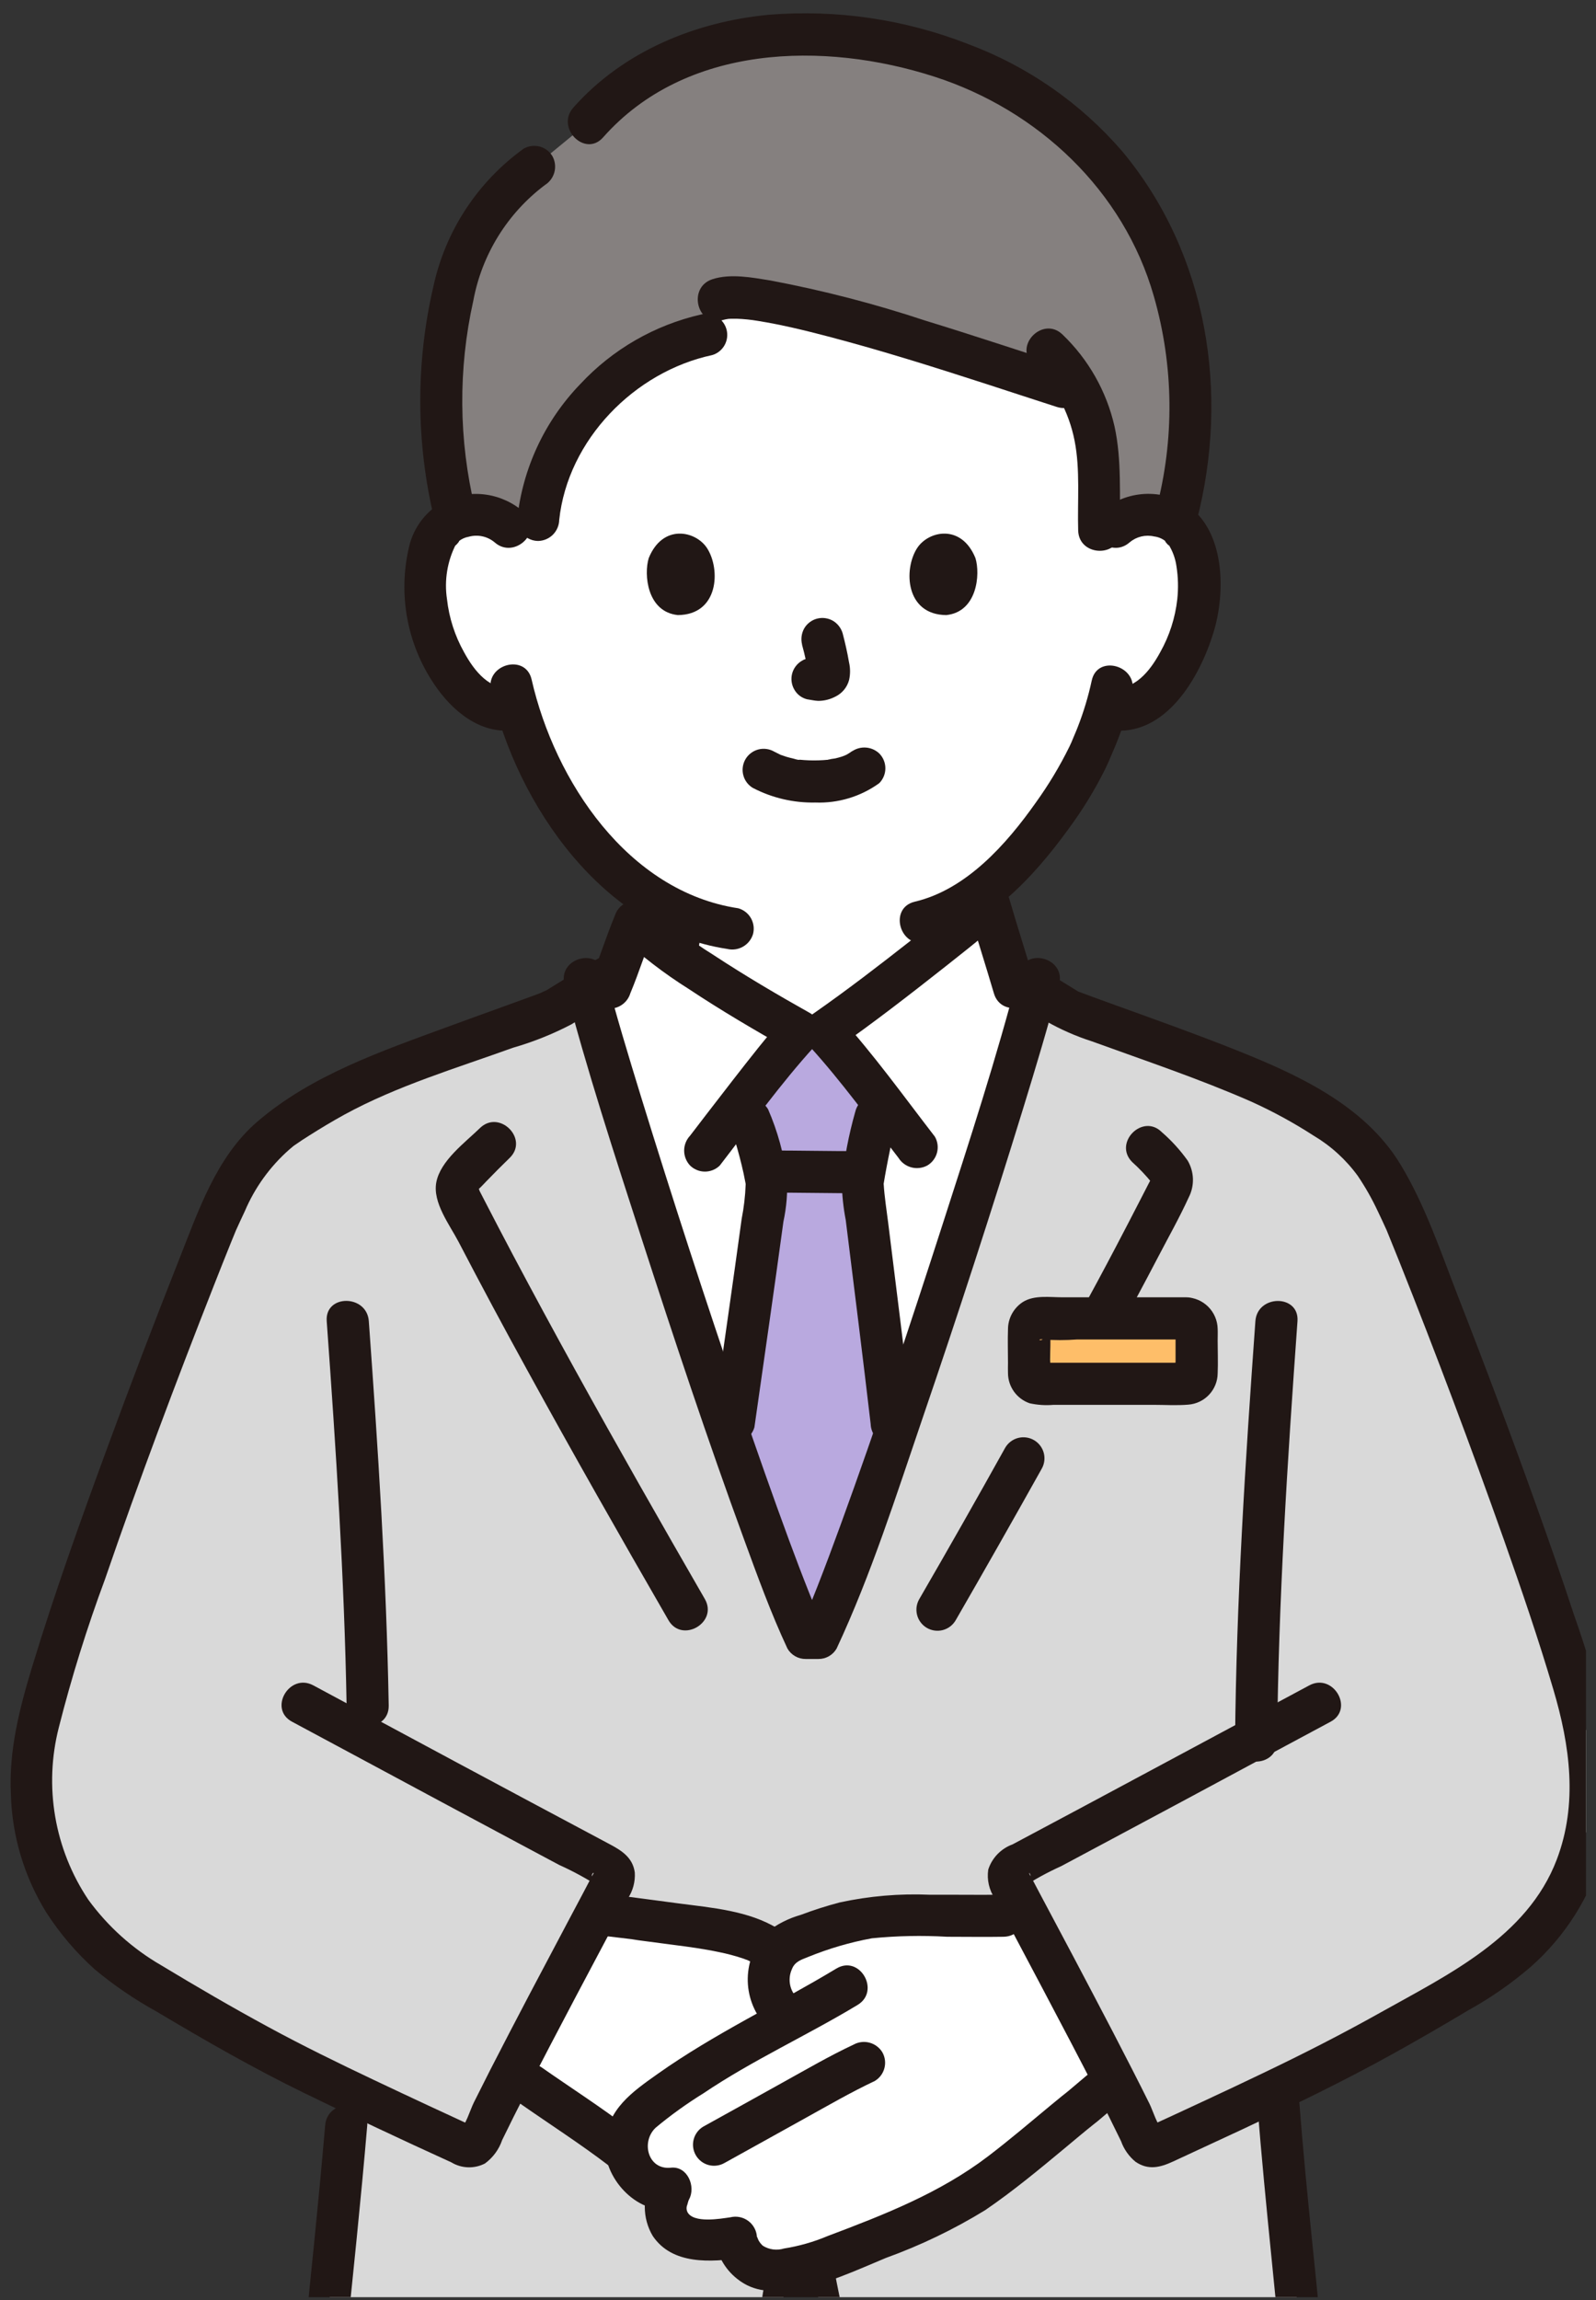 <svg width="93" height="134" viewBox="0 0 93 134" fill="none" xmlns="http://www.w3.org/2000/svg">
<rect x="0" y="0" width="93" height="134" fill="#333333" stroke="none"/>
<g clip-path="url(#clip0_516_536)">
<path d="M62.999 60.792C62.822 60.721 57.904 58.38 57.792 58.339C56.056 57.711 56.124 56.599 55.906 55.352C55.766 54.554 55.661 53.764 55.6 52.965C59.767 50.752 63.06 45.08 63.656 43.462C63.973 42.751 64.243 42.02 64.465 41.273L64.69 41.311C65.106 41.367 65.529 41.335 65.933 41.219C66.336 41.103 66.711 40.905 67.034 40.637C68.21 39.574 69.059 38.197 69.48 36.669C70.004 35.125 70.037 32.628 69.256 31.272C69.025 30.87 68.688 30.54 68.283 30.315C67.879 30.09 67.42 29.979 66.957 29.994C66.593 29.978 66.229 30.034 65.887 30.159C65.545 30.285 65.231 30.477 64.963 30.724C64.963 30.724 69.143 13.586 47.32 13.586C25.498 13.586 29.678 30.724 29.678 30.724C29.41 30.477 29.096 30.285 28.754 30.159C28.412 30.034 28.048 29.978 27.684 29.994C27.221 29.979 26.762 30.09 26.357 30.315C25.952 30.54 25.616 30.87 25.384 31.272C24.604 32.626 24.636 35.123 25.16 36.669C25.582 38.197 26.431 39.574 27.607 40.637C27.954 40.928 28.362 41.137 28.802 41.247C29.241 41.357 29.7 41.366 30.143 41.272C30.944 44.02 32.298 46.574 34.123 48.779C35.62 50.693 37.545 52.229 39.743 53.264C39.682 53.963 39.585 54.629 39.462 55.349C39.236 56.597 39.311 57.709 37.575 58.336C37.463 58.377 31.978 60.944 31.64 61.056C31.64 61.056 32.605 67.035 47.432 67.035C62.259 67.035 62.999 60.792 62.999 60.792Z" fill="white"/>
<path d="M31.966 62.242C32.518 62.049 33.049 61.773 33.578 61.531C34.396 61.157 35.211 60.781 36.023 60.402C36.662 60.106 37.301 59.808 37.942 59.513C38.008 59.483 38.076 59.452 38.141 59.422C38.196 59.395 38.308 59.349 38.043 59.462C37.726 59.598 38.007 59.482 38.088 59.45C38.245 59.388 38.403 59.322 38.556 59.249C39.193 58.95 39.722 58.461 40.07 57.849C40.345 57.283 40.519 56.674 40.584 56.048C40.727 55.122 40.886 54.202 40.97 53.268C40.969 52.943 40.839 52.632 40.609 52.402C40.379 52.172 40.068 52.042 39.743 52.041C39.42 52.049 39.113 52.181 38.885 52.409C38.657 52.638 38.525 52.945 38.517 53.268C38.409 54.403 38.22 55.528 37.95 56.636C37.913 56.788 38.069 56.452 37.971 56.574C37.94 56.621 37.912 56.671 37.888 56.722C37.752 56.961 37.99 56.656 37.838 56.787C37.791 56.828 37.746 56.871 37.703 56.917C37.836 56.766 37.787 56.864 37.712 56.909C37.651 56.947 37.59 56.987 37.529 57.024C37.505 57.037 37.251 57.165 37.349 57.121C37.26 57.16 36.919 57.297 36.722 57.388C35.36 58.014 34.003 58.65 32.641 59.276C32.288 59.439 31.934 59.601 31.58 59.76L31.242 59.91C30.964 60.033 31.545 59.797 31.316 59.878C31.006 59.971 30.744 60.179 30.584 60.46C30.425 60.741 30.379 61.073 30.457 61.386C30.546 61.699 30.754 61.964 31.036 62.125C31.318 62.285 31.652 62.328 31.966 62.245V62.242Z" fill="#211715"/>
<path d="M54.39 53.166C54.469 54.038 54.596 54.902 54.738 55.766C54.791 56.219 54.875 56.668 54.989 57.111C55.154 57.692 55.471 58.218 55.909 58.635C56.156 58.862 56.433 59.056 56.731 59.211C56.931 59.31 57.135 59.399 57.344 59.477C57.747 59.631 57.062 59.339 57.215 59.416C58.424 60.036 59.681 60.581 60.91 61.16C61.493 61.436 62.075 61.723 62.669 61.972C62.825 62.015 62.987 62.027 63.147 62.007C63.307 61.987 63.462 61.936 63.602 61.856C63.742 61.776 63.865 61.67 63.964 61.542C64.063 61.415 64.135 61.269 64.178 61.114C64.254 60.8 64.208 60.469 64.048 60.189C63.889 59.908 63.628 59.7 63.319 59.605C63.933 59.861 63.357 59.611 63.214 59.544L62.425 59.171L60.294 58.166C59.742 57.905 59.194 57.644 58.643 57.387C58.581 57.359 58.524 57.33 58.464 57.304L58.417 57.283C58.329 57.244 58.211 57.195 58.121 57.16C58.091 57.148 57.894 57.06 58.072 57.144C57.958 57.09 57.848 57.03 57.74 56.966C57.706 56.946 57.527 56.826 57.664 56.923C57.786 57.009 57.664 56.923 57.645 56.903C57.556 56.815 57.405 56.614 57.554 56.839C57.488 56.739 57.436 56.63 57.37 56.532C57.298 56.424 57.431 56.635 57.415 56.646C57.415 56.646 57.343 56.433 57.34 56.423C57.31 56.321 57.285 56.218 57.263 56.116C57.212 55.871 57.179 55.626 57.141 55.376C57.018 54.569 56.912 53.965 56.84 53.172C56.84 52.846 56.711 52.534 56.481 52.304C56.251 52.074 55.939 51.945 55.613 51.945C55.288 51.945 54.976 52.074 54.746 52.304C54.516 52.534 54.387 52.846 54.387 53.172L54.39 53.166Z" fill="#211715"/>
<path d="M55.017 75.016C56.887 69.312 58.652 63.675 59.768 59.799C59.382 58.504 59.096 57.544 59.096 57.544C58.415 55.213 58.039 54.116 57.605 52.611C57.709 52.744 51.242 57.864 48.044 60.093H46.599C42.341 57.707 38.668 55.339 37.007 53.688C36.402 55.112 35.947 56.346 35.546 57.547C35.508 57.66 35.197 58.44 34.769 59.509C37.514 69.09 44.512 90.25 46.948 95.426H47.694C49.141 92.344 52.199 83.607 55.017 75.016Z" fill="white"/>
<path d="M33.679 7.628L31.134 9.72C27.297 12.51 26.022 16.06 25.72 23.217C25.635 25.582 25.921 27.945 26.567 30.222C26.922 30.079 27.301 30.002 27.684 29.994C28.048 29.978 28.411 30.034 28.754 30.159C29.096 30.284 29.41 30.476 29.677 30.724L31.358 30.291C31.522 28.469 32.133 26.715 33.137 25.185C34.972 22.314 37.857 20.276 41.176 19.505L41.833 17.452C44.286 16.585 57.148 21.001 61.906 22.527L62.899 22.783C63.154 23.258 63.363 23.757 63.523 24.272C63.729 24.916 63.865 25.581 63.928 26.254C64.057 27.822 63.993 29.017 64.051 30.905L64.961 30.721C65.229 30.473 65.543 30.281 65.885 30.156C66.228 30.031 66.591 29.975 66.955 29.991C67.478 29.995 67.991 30.139 68.439 30.409C69.708 26.128 69.733 21.575 68.511 17.28C67.397 13.265 65.069 9.693 61.846 7.053C58.065 4.054 53.367 2.285 47.428 2.024C42.534 1.806 37.443 3.491 34.275 7.14L33.679 7.628Z" fill="#85807F"/>
<path d="M35.142 8.005C39.944 2.576 47.997 2.383 54.462 4.471C60.482 6.416 65.475 11.095 67.233 17.252C68.401 21.31 68.448 25.609 67.366 29.691C66.969 31.22 69.335 31.873 69.733 30.343C71.661 22.91 70.372 14.789 65.393 8.815C62.974 6.011 59.887 3.863 56.418 2.569C52.73 1.126 48.763 0.541 44.816 0.859C40.523 1.262 36.306 2.994 33.408 6.27C32.366 7.449 34.094 9.19 35.142 8.005Z" fill="#211715"/>
<path d="M27.677 29.605C26.723 25.635 26.691 21.5 27.581 17.515C28.08 14.827 29.568 12.424 31.752 10.78C32.026 10.609 32.224 10.34 32.306 10.028C32.387 9.716 32.347 9.384 32.192 9.101C32.026 8.822 31.757 8.62 31.443 8.537C31.129 8.455 30.795 8.5 30.514 8.662C27.833 10.592 25.96 13.446 25.257 16.674C24.216 21.143 24.234 25.795 25.31 30.256C25.683 31.79 28.049 31.141 27.675 29.605H27.677Z" fill="#211715"/>
<path d="M43.761 87.194C43.393 86.159 43.01 85.068 42.618 83.94C43.589 77.089 44.686 69.479 44.68 69.097C44.498 67.78 44.169 66.487 43.699 65.244L43.196 64.196C44.484 62.491 45.856 60.709 46.599 59.873H48.044C48.756 60.675 50.05 62.348 51.289 63.988L51.017 65.107C50.793 66.027 50.266 68.637 50.266 69.033C50.266 69.262 51.323 77.401 52.06 83.811C50.263 89.013 48.637 93.419 47.694 95.425H46.947C46.217 93.871 45.075 90.879 43.761 87.194Z" fill="#B9A9DF"/>
<path d="M41.939 67.906C43.745 65.569 45.476 63.144 47.466 60.958C47.596 60.824 47.694 60.662 47.753 60.485C47.812 60.307 47.83 60.119 47.806 59.934C47.783 59.748 47.717 59.571 47.615 59.414C47.513 59.258 47.377 59.126 47.217 59.029C45.291 57.947 43.384 56.827 41.538 55.611C40.23 54.799 39.003 53.863 37.874 52.816C37.72 52.67 37.531 52.565 37.325 52.512C37.119 52.459 36.903 52.46 36.697 52.514C36.492 52.569 36.303 52.675 36.15 52.822C35.997 52.97 35.885 53.154 35.823 53.358C35.293 54.627 34.894 55.947 34.362 57.216C34.277 57.53 34.32 57.864 34.481 58.147C34.642 58.429 34.907 58.637 35.22 58.724C35.534 58.803 35.866 58.757 36.147 58.597C36.428 58.437 36.637 58.175 36.73 57.866C37.261 56.597 37.66 55.278 38.191 54.008L36.14 54.55C37.368 55.691 38.701 56.715 40.121 57.608C42.022 58.87 43.992 60.028 45.981 61.146L45.735 59.219C44.658 60.403 43.678 61.678 42.694 62.939C42.167 63.617 41.641 64.297 41.118 64.979C40.909 65.252 40.7 65.524 40.492 65.797C40.413 65.9 39.947 66.507 40.209 66.165C39.989 66.4 39.866 66.71 39.866 67.032C39.866 67.355 39.989 67.665 40.209 67.9C40.44 68.128 40.752 68.256 41.077 68.256C41.401 68.256 41.713 68.128 41.944 67.9L41.939 67.906Z" fill="#211715"/>
<path d="M54.475 66.219C52.657 63.866 50.913 61.425 48.91 59.223L48.664 61.15C50.879 59.603 53.019 57.943 55.137 56.271C56.001 55.59 56.864 54.907 57.704 54.197C58.331 53.667 58.93 53.212 58.789 52.285L56.423 52.936C56.902 54.586 57.431 56.221 57.915 57.87C58.359 59.381 60.727 58.738 60.281 57.218C59.797 55.569 59.268 53.934 58.789 52.285C58.702 51.971 58.495 51.704 58.212 51.544C57.929 51.383 57.594 51.341 57.28 51.428C56.966 51.514 56.7 51.722 56.539 52.005C56.378 52.288 56.337 52.623 56.423 52.936V52.943V52.291C56.768 51.414 56.82 51.739 56.607 51.901C56.516 51.969 56.434 52.061 56.348 52.137C56.08 52.373 55.805 52.6 55.53 52.827C54.715 53.501 53.887 54.156 53.056 54.808C51.211 56.255 49.348 57.69 47.425 59.031C47.266 59.129 47.131 59.26 47.03 59.417C46.929 59.573 46.864 59.75 46.84 59.935C46.816 60.12 46.834 60.307 46.892 60.484C46.951 60.661 47.048 60.823 47.176 60.958C49.039 63.005 50.667 65.269 52.358 67.459C52.529 67.732 52.798 67.929 53.11 68.011C53.422 68.093 53.753 68.052 54.037 67.899C54.316 67.733 54.519 67.464 54.601 67.15C54.683 66.836 54.639 66.502 54.476 66.221L54.475 66.219Z" fill="#211715"/>
<path d="M18.296 142.984C18.777 137.689 19.646 130.056 20.172 123.816C20.172 123.816 20.233 123.08 20.342 121.84C19.817 121.588 19.285 121.332 18.747 121.071C18.696 121.051 18.645 121.028 18.596 121.002C15.039 119.259 11.373 117.138 8.07 115.125C5.617 113.642 3.168 110.579 2.468 108.087C1.632 105.27 1.632 102.272 2.468 99.456C4.967 90.413 12.075 72.423 12.735 70.962C13.695 68.837 14.318 67.762 15.035 66.961C15.55 66.464 16.27 65.869 16.27 65.869C17.389 65.077 18.557 64.356 19.766 63.711C22.71 62.212 29.588 59.897 32.29 58.858L34.249 57.65C36.495 65.997 44.338 89.879 46.945 95.424H47.691C50.297 89.887 58.105 66.064 60.36 57.68C61.223 58.215 62.261 58.855 62.261 58.855C64.963 59.898 71.841 62.209 74.786 63.708C75.995 64.354 77.163 65.075 78.282 65.867C78.282 65.867 79.002 66.462 79.517 66.959C80.234 67.76 80.858 68.835 81.817 70.959C82.477 72.421 89.585 90.41 92.085 99.454C92.92 102.27 92.92 105.268 92.085 108.084C91.384 110.577 88.933 113.639 86.481 115.122C83.179 117.134 79.512 119.256 75.955 121C75.906 121.026 75.856 121.049 75.804 121.069L74.418 121.663L74.491 122.583C74.589 123.822 74.454 122.699 75.086 129.176C75.687 134.954 76.141 139.75 76.478 144.246C76.494 144.449 76.428 144.65 76.296 144.805C76.164 144.96 75.976 145.056 75.773 145.074C71.431 145.405 63.378 145.896 59.158 145.209C56.214 144.724 54.202 144.172 52.331 142.602C50.476 141.127 49.105 139.129 48.394 136.867C47.85 134.806 47.414 132.718 47.087 130.611C47.07 130.509 47.017 130.415 46.937 130.348C46.858 130.281 46.757 130.245 46.653 130.246C46.548 130.247 46.448 130.284 46.369 130.353C46.29 130.421 46.239 130.515 46.223 130.618C45.926 132.638 45.518 134.64 45.002 136.616C44.301 138.969 42.833 141.02 40.831 142.443C39.396 143.504 36.489 144.669 33.202 145.178C28.46 145.768 23.669 145.846 18.911 145.411C18.692 145.39 18.491 145.284 18.351 145.115C18.21 144.946 18.143 144.728 18.163 144.51C18.204 144.027 18.248 143.518 18.296 142.984Z" fill="#D9D9D9"/>
<path d="M41.07 93.154C38.516 88.725 35.983 84.284 33.514 79.808C32.287 77.585 31.079 75.352 29.889 73.109C29.321 72.036 28.759 70.959 28.202 69.879C28.117 69.715 28.033 69.552 27.949 69.388C27.854 69.098 27.809 69.056 27.816 69.261C27.693 69.528 28.268 68.893 28.325 68.836C28.775 68.367 29.236 67.909 29.702 67.455C30.834 66.351 29.099 64.617 27.966 65.72C27.091 66.573 25.666 67.613 25.424 68.878C25.198 70.062 26.206 71.36 26.724 72.354C28.02 74.844 29.344 77.317 30.698 79.776C33.386 84.682 36.156 89.544 38.952 94.391C39.741 95.758 41.861 94.524 41.07 93.153V93.154Z" fill="#211715"/>
<path d="M73.265 122.583C73.738 128.603 74.448 134.604 74.961 140.621C75.051 141.671 75.136 142.72 75.216 143.771C75.207 143.89 75.216 144.01 75.243 144.127C75.451 144.444 75.477 143.725 75.611 143.859C75.55 143.798 75.116 143.896 75.009 143.904C74.604 143.933 74.199 143.962 73.794 143.989C71.864 144.118 69.93 144.221 68 144.28C64.233 144.394 60.383 144.448 56.715 143.454C54.925 142.946 53.303 141.971 52.014 140.629C50.725 139.287 49.816 137.627 49.38 135.818C49.139 134.86 48.936 133.893 48.745 132.924C48.627 132.328 48.517 131.732 48.412 131.134C48.4 130.537 48.193 129.96 47.822 129.491C47.638 129.318 47.417 129.189 47.176 129.112C46.935 129.035 46.68 129.013 46.43 129.048C46.179 129.083 45.94 129.173 45.729 129.312C45.518 129.451 45.341 129.636 45.21 129.852C44.986 130.41 44.856 131.001 44.824 131.602C44.712 132.246 44.592 132.888 44.464 133.53C44.207 135.319 43.631 137.047 42.764 138.632C41.809 140.165 40.448 141.404 38.832 142.211C35.113 144.081 30.797 144.352 26.706 144.442C24.57 144.488 22.428 144.457 20.297 144.306C20.079 144.29 19.86 144.273 19.642 144.255C19.537 144.24 19.431 144.23 19.324 144.227C18.922 144.235 19.186 144.181 19.28 144.315C19.475 144.591 19.399 144.392 19.421 144.131C19.441 143.903 19.461 143.674 19.483 143.446C19.569 142.476 19.66 141.507 19.756 140.538C20.197 136.047 20.687 131.56 21.109 127.067C21.21 125.984 21.308 124.9 21.4 123.817C21.534 122.243 19.079 122.252 18.947 123.817C18.579 128.15 18.122 132.476 17.68 136.803C17.481 138.743 17.283 140.685 17.104 142.629C17.025 143.484 16.767 144.536 17.094 145.355C17.52 146.42 18.513 146.611 19.537 146.701C23.523 147.049 27.533 147.021 31.513 146.619C35.365 146.228 39.474 145.281 42.475 142.694C44.112 141.267 45.343 139.434 46.044 137.379C46.331 136.497 46.559 135.598 46.728 134.687C46.857 134.069 46.978 133.448 47.09 132.827C47.175 132.362 47.203 131.261 47.414 130.982L46.974 131.422L46.176 131.337L45.857 130.789C46.023 131.437 46.145 132.095 46.225 132.759C46.347 133.413 46.477 134.065 46.615 134.716C46.795 135.67 47.032 136.612 47.327 137.537C48.124 139.815 49.521 141.835 51.371 143.385C54.754 146.268 59.513 146.697 63.789 146.768C66.067 146.808 68.348 146.737 70.624 146.625C71.681 146.573 72.737 146.511 73.793 146.441C74.767 146.376 76.081 146.495 76.896 145.898C78.014 145.081 77.662 143.635 77.567 142.452C77.468 141.214 77.362 139.976 77.251 138.738C77.001 135.949 76.73 133.162 76.439 130.377C76.172 127.78 75.924 125.183 75.72 122.581C75.597 121.017 73.144 121.005 73.266 122.581L73.265 122.583Z" fill="#211715"/>
<path d="M50.051 67.064C48.317 67.064 46.582 67.028 44.848 67.026C44.522 67.026 44.21 67.156 43.98 67.386C43.75 67.616 43.621 67.928 43.621 68.253C43.621 68.578 43.75 68.89 43.98 69.12C44.21 69.35 44.522 69.48 44.848 69.48C46.582 69.48 48.317 69.516 50.051 69.517C50.377 69.517 50.689 69.388 50.919 69.158C51.149 68.928 51.278 68.616 51.278 68.29C51.278 67.965 51.149 67.653 50.919 67.423C50.689 67.193 50.377 67.064 50.051 67.064Z" fill="#211715"/>
<path d="M49.833 64.781C49.455 66.118 49.194 67.484 49.052 68.866C49.063 69.609 49.14 70.349 49.282 71.078C49.773 75.036 50.271 78.994 50.734 82.956C50.743 83.278 50.876 83.585 51.104 83.813C51.332 84.041 51.638 84.173 51.961 84.183C52.285 84.181 52.596 84.051 52.826 83.821C53.056 83.592 53.185 83.281 53.188 82.956C52.731 79.047 52.241 75.143 51.755 71.241C51.662 70.491 51.539 69.736 51.493 68.981C51.48 68.758 51.445 69.278 51.496 68.938C51.517 68.8 51.541 68.664 51.565 68.527C51.627 68.186 51.688 67.845 51.757 67.504C51.893 66.812 52.035 66.121 52.199 65.436C52.567 63.902 50.201 63.247 49.833 64.784V64.781Z" fill="#211715"/>
<path d="M43.961 83.145C44.527 79.154 45.109 75.165 45.65 71.17C45.831 70.334 45.901 69.478 45.856 68.623C45.681 67.245 45.311 65.899 44.757 64.625C44.592 64.346 44.323 64.143 44.009 64.061C43.694 63.979 43.361 64.023 43.079 64.185C42.804 64.355 42.605 64.623 42.523 64.936C42.441 65.248 42.483 65.581 42.639 65.863C42.521 65.601 42.776 66.281 42.817 66.415C42.916 66.733 43.005 67.054 43.09 67.375C43.174 67.697 43.258 68.034 43.33 68.366C43.364 68.524 43.396 68.683 43.425 68.843C43.498 69.247 43.444 68.693 43.45 69.01C43.425 69.682 43.347 70.351 43.217 71.01C42.694 74.841 42.139 78.666 41.595 82.494C41.519 82.808 41.566 83.138 41.725 83.419C41.885 83.699 42.145 83.908 42.454 84.003C42.768 84.087 43.102 84.044 43.384 83.884C43.667 83.723 43.874 83.457 43.962 83.144L43.961 83.145Z" fill="#211715"/>
<path d="M59.354 56.685C58.077 61.612 56.492 66.467 54.932 71.308C53.043 77.174 51.098 83.026 48.989 88.817C48.547 90.03 48.098 91.24 47.626 92.441C47.438 92.92 47.246 93.396 47.05 93.871C47.043 93.884 47.098 93.761 47.005 93.974C46.964 94.07 46.923 94.165 46.882 94.26C46.8 94.443 46.718 94.624 46.637 94.805L47.696 94.197H46.947L48.006 94.805C47.858 94.488 47.718 94.167 47.577 93.845C47.555 93.793 47.638 93.999 47.549 93.778C47.51 93.682 47.47 93.587 47.43 93.491C47.34 93.27 47.25 93.048 47.162 92.825C46.754 91.802 46.364 90.772 45.982 89.739C45.001 87.081 44.065 84.403 43.148 81.724C41.121 75.795 39.184 69.837 37.339 63.85C36.61 61.474 35.885 59.092 35.26 56.686C34.864 55.159 32.497 55.806 32.894 57.339C34.19 62.326 35.8 67.241 37.383 72.143C39.284 78.021 41.234 83.885 43.357 89.684C44.14 91.822 44.919 93.978 45.885 96.042C45.992 96.228 46.147 96.383 46.333 96.489C46.519 96.596 46.73 96.651 46.945 96.65H47.691C47.905 96.651 48.116 96.596 48.302 96.49C48.489 96.383 48.643 96.228 48.75 96.042C50.774 91.709 52.239 87.07 53.783 82.549C55.821 76.589 57.766 70.599 59.619 64.578C60.355 62.176 61.086 59.769 61.717 57.335C62.114 55.806 59.748 55.154 59.351 56.684L59.354 56.685Z" fill="#211715"/>
<path d="M64.91 78.025C65.787 76.438 66.644 74.84 67.483 73.232C68.082 72.082 68.728 70.94 69.267 69.76C69.439 69.427 69.523 69.055 69.513 68.679C69.502 68.304 69.396 67.937 69.206 67.614C68.772 67.006 68.268 66.451 67.704 65.962C66.592 64.838 64.857 66.575 65.97 67.696C66.386 68.071 66.773 68.478 67.126 68.913C67.126 68.909 67.075 68.668 67.079 68.672C67.082 68.676 66.973 68.873 66.944 68.931C66.794 69.223 66.644 69.515 66.494 69.807C66.008 70.753 65.517 71.698 65.022 72.641C64.293 74.031 63.549 75.412 62.79 76.784C62.025 78.167 64.143 79.406 64.908 78.022L64.91 78.025Z" fill="#211715"/>
<path d="M55.689 94.392C57.378 91.466 59.046 88.528 60.694 85.579C60.858 85.299 60.904 84.964 60.822 84.649C60.739 84.334 60.535 84.065 60.254 83.901C59.973 83.737 59.638 83.691 59.324 83.773C59.009 83.856 58.74 84.06 58.575 84.341C56.933 87.294 55.265 90.231 53.571 93.154C53.489 93.293 53.435 93.447 53.412 93.607C53.39 93.767 53.399 93.93 53.44 94.087C53.48 94.243 53.551 94.39 53.649 94.519C53.746 94.648 53.868 94.756 54.008 94.838C54.147 94.919 54.302 94.972 54.462 94.994C54.622 95.016 54.785 95.006 54.941 94.965C55.097 94.923 55.244 94.851 55.372 94.753C55.501 94.655 55.608 94.532 55.689 94.392Z" fill="#211715"/>
<path d="M19.038 76.967C19.576 84.422 20.064 91.885 20.197 99.359C20.225 100.936 22.679 100.941 22.651 99.359C22.517 91.885 22.029 84.422 21.491 76.967C21.378 75.401 18.924 75.389 19.038 76.967Z" fill="#211715"/>
<path d="M74.421 101.443C74.49 93.274 75.021 85.118 75.605 76.971C75.717 75.396 73.264 75.403 73.152 76.971C72.568 85.118 72.037 93.274 71.968 101.443C71.954 103.023 74.407 103.024 74.421 101.443Z" fill="#211715"/>
<path d="M69.728 76.806H59.963V80.619H69.728V76.806Z" fill="#FEBE69"/>
<path d="M69.126 75.579H61.915C61.175 75.579 60.267 75.437 59.609 75.849C59.341 76.021 59.121 76.258 58.968 76.537C58.816 76.816 58.736 77.129 58.736 77.448C58.713 78.095 58.736 78.747 58.736 79.395C58.736 79.595 58.727 79.798 58.736 79.998C58.738 80.386 58.862 80.763 59.089 81.078C59.316 81.393 59.635 81.629 60.003 81.754C60.458 81.854 60.925 81.884 61.39 81.844H67.205C67.879 81.844 68.574 81.89 69.247 81.832C69.707 81.797 70.137 81.591 70.453 81.255C70.769 80.919 70.948 80.477 70.954 80.016C70.982 79.384 70.954 78.745 70.954 78.114C70.954 77.88 70.965 77.643 70.954 77.409C70.942 76.929 70.746 76.471 70.406 76.131C70.066 75.79 69.608 75.593 69.127 75.581C68.803 75.583 68.492 75.713 68.263 75.942C68.033 76.172 67.903 76.483 67.901 76.807C67.908 77.13 68.039 77.438 68.268 77.667C68.496 77.895 68.804 78.027 69.127 78.034C68.793 78 68.466 77.609 68.501 77.449C68.494 77.522 68.494 77.596 68.501 77.669V79.313C68.472 79.528 68.472 79.747 68.501 79.963C68.559 80.132 68.647 79.625 68.685 79.576L69.126 79.392H60.761C60.696 79.383 60.629 79.383 60.563 79.392L61.006 79.576L61.19 80.017C61.192 79.982 61.192 79.946 61.19 79.911C61.208 79.683 61.208 79.454 61.19 79.226C61.19 78.677 61.234 78.108 61.19 77.561C61.195 77.514 61.195 77.467 61.19 77.421V77.414C61.19 77.25 61.128 77.396 61.006 77.851C60.598 78.258 60.403 77.977 60.76 78.035C61.429 78.085 62.101 78.085 62.77 78.035H69.126C70.706 78.032 70.709 75.579 69.126 75.579Z" fill="#211715"/>
<path d="M63.615 39.652C63.418 40.565 63.149 41.461 62.811 42.331C62.693 42.642 62.593 42.847 62.453 43.196C62.33 43.507 62.537 43.027 62.431 43.249C62.392 43.33 62.356 43.412 62.318 43.494C61.756 44.636 61.099 45.729 60.355 46.761C58.647 49.182 56.307 51.825 53.306 52.531C51.769 52.892 52.42 55.257 53.958 54.896C57.502 54.063 60.229 51.104 62.282 48.267C63.094 47.168 63.807 46 64.414 44.776C64.541 44.514 64.655 44.248 64.767 43.979C64.9 43.661 64.677 44.189 64.817 43.864C64.909 43.651 65.001 43.438 65.084 43.223C65.466 42.278 65.766 41.302 65.98 40.306C66.302 38.766 63.937 38.107 63.615 39.654V39.652Z" fill="#211715"/>
<path d="M28.61 40.241C30.132 46.916 35.155 54.194 42.369 55.282C42.683 55.358 43.014 55.312 43.294 55.152C43.575 54.993 43.783 54.732 43.878 54.423C43.962 54.11 43.919 53.775 43.758 53.493C43.598 53.21 43.332 53.003 43.02 52.915C36.6 51.948 32.327 45.515 30.977 39.586C30.627 38.048 28.26 38.699 28.612 40.239L28.61 40.241Z" fill="#211715"/>
<path d="M43.88 45.908C44.999 46.49 46.247 46.78 47.508 46.754C48.84 46.805 50.152 46.409 51.233 45.628C51.462 45.398 51.591 45.086 51.591 44.76C51.591 44.435 51.462 44.123 51.233 43.893C50.998 43.672 50.688 43.549 50.365 43.549C50.043 43.549 49.733 43.672 49.498 43.893C49.921 43.563 49.475 43.893 49.341 43.961C49.237 44.016 48.957 44.102 49.341 43.973C49.242 44.006 49.146 44.049 49.046 44.081C48.923 44.121 48.793 44.155 48.664 44.185C48.514 44.201 48.365 44.229 48.219 44.269C48.342 44.215 48.414 44.246 48.228 44.264C48.147 44.273 48.065 44.279 47.982 44.284C47.787 44.297 47.591 44.302 47.395 44.301C47.219 44.301 47.044 44.294 46.869 44.282C46.789 44.276 46.709 44.27 46.628 44.262L46.495 44.248C46.399 44.236 46.433 44.241 46.602 44.262C46.533 44.296 46.284 44.206 46.207 44.188C46.081 44.16 45.955 44.128 45.83 44.091C45.722 44.058 45.617 44.02 45.51 43.983C45.232 43.888 45.765 44.106 45.51 43.987C45.378 43.924 45.247 43.859 45.118 43.791C44.978 43.71 44.825 43.657 44.665 43.635C44.505 43.613 44.343 43.623 44.187 43.663C44.031 43.704 43.885 43.776 43.757 43.873C43.628 43.97 43.52 44.092 43.439 44.231C43.358 44.37 43.305 44.524 43.283 44.684C43.261 44.843 43.271 45.006 43.312 45.161C43.352 45.317 43.424 45.464 43.521 45.592C43.618 45.72 43.74 45.828 43.879 45.91L43.88 45.908Z" fill="#211715"/>
<path d="M46.734 37.556C46.894 38.131 47.022 38.715 47.117 39.305L47.073 38.979C47.084 39.059 47.086 39.14 47.079 39.22L47.123 38.895C47.118 38.932 47.109 38.968 47.097 39.003L47.22 38.71C47.209 38.734 47.196 38.758 47.182 38.78L47.373 38.532C47.356 38.553 47.337 38.572 47.316 38.588L47.564 38.396C47.52 38.424 47.474 38.448 47.426 38.47L47.719 38.347C47.644 38.379 47.566 38.402 47.485 38.415L47.812 38.371C47.739 38.38 47.665 38.38 47.592 38.371L47.918 38.416C47.835 38.404 47.755 38.384 47.673 38.373C47.514 38.321 47.345 38.314 47.182 38.351C47.02 38.358 46.862 38.408 46.726 38.496C46.587 38.577 46.465 38.685 46.368 38.814C46.27 38.942 46.199 39.088 46.158 39.244C46.117 39.4 46.108 39.563 46.13 39.722C46.152 39.882 46.205 40.036 46.286 40.175C46.364 40.314 46.47 40.435 46.596 40.532C46.723 40.629 46.868 40.699 47.022 40.738C47.239 40.768 47.452 40.822 47.672 40.832C48.018 40.833 48.359 40.75 48.666 40.59C48.866 40.495 49.042 40.358 49.183 40.188C49.324 40.017 49.425 39.818 49.48 39.604C49.553 39.267 49.551 38.917 49.472 38.58C49.377 38.017 49.247 37.458 49.104 36.905C49.016 36.597 48.815 36.334 48.541 36.169C48.402 36.088 48.248 36.035 48.088 36.013C47.928 35.991 47.766 36.001 47.61 36.041C47.454 36.082 47.308 36.154 47.18 36.251C47.051 36.348 46.943 36.47 46.862 36.609C46.702 36.897 46.658 37.235 46.739 37.555L46.734 37.556Z" fill="#211715"/>
<path d="M37.802 32.514C37.51 33.463 37.7 35.647 39.498 35.833C41.876 35.819 42.003 33.178 41.202 31.936C40.545 30.92 38.62 30.498 37.802 32.514Z" fill="#211715"/>
<path d="M56.84 32.514C57.132 33.463 56.941 35.647 55.143 35.833C52.765 35.819 52.639 33.178 53.439 31.936C54.094 30.92 56.021 30.498 56.84 32.514Z" fill="#211715"/>
<path d="M65.831 31.591C66.026 31.429 66.255 31.314 66.502 31.255C66.748 31.196 67.005 31.195 67.252 31.253C67.5 31.282 67.734 31.382 67.927 31.54C67.758 31.417 68.26 31.989 68.071 31.69C68.324 32.083 68.488 32.526 68.553 32.989C68.653 33.625 68.669 34.271 68.601 34.91C68.481 35.993 68.144 37.041 67.61 37.992C67.004 39.11 66.089 40.266 64.692 40.084C64.367 40.086 64.056 40.216 63.826 40.446C63.596 40.675 63.467 40.986 63.465 41.311C63.473 41.634 63.605 41.941 63.833 42.17C64.061 42.398 64.369 42.53 64.692 42.538C67.92 42.957 69.905 39.471 70.708 36.858C71.431 34.519 71.403 30.886 69.114 29.388C68.339 28.915 67.432 28.705 66.528 28.789C65.624 28.874 64.771 29.248 64.097 29.857C62.916 30.91 64.656 32.64 65.831 31.591Z" fill="#211715"/>
<path d="M30.548 29.857C29.931 29.303 29.166 28.943 28.346 28.821C27.526 28.699 26.689 28.82 25.938 29.169C25.408 29.437 24.945 29.819 24.581 30.288C24.217 30.756 23.961 31.299 23.831 31.878C23.512 33.239 23.478 34.651 23.731 36.026C23.984 37.4 24.52 38.708 25.303 39.865C26.339 41.406 27.974 42.795 29.957 42.538C30.279 42.528 30.586 42.395 30.814 42.167C31.041 41.94 31.174 41.633 31.184 41.311C31.182 40.986 31.052 40.675 30.823 40.446C30.593 40.216 30.282 40.086 29.957 40.085C28.56 40.269 27.645 39.11 27.038 37.992C26.505 37.042 26.168 35.994 26.047 34.911C25.88 33.808 26.065 32.681 26.577 31.69C26.383 31.997 26.892 31.415 26.721 31.54C26.892 31.4 27.096 31.306 27.314 31.27C27.572 31.198 27.843 31.19 28.105 31.246C28.366 31.302 28.61 31.42 28.816 31.591C29.991 32.639 31.732 30.91 30.551 29.857H30.548Z" fill="#211715"/>
<path d="M58.07 126.775C57.145 127.512 56.149 128.157 55.098 128.7C51.634 130.279 48.982 131.311 47.598 131.8C46.812 132.071 45.99 132.229 45.16 132.269C44.61 132.29 44.073 132.106 43.652 131.753C43.231 131.4 42.956 130.903 42.882 130.358C41.569 130.557 40.311 130.586 39.535 130.058C38.211 129.157 39.063 127.559 39.092 127.511C38.042 127.695 37.214 126.826 36.748 126.132C36.613 125.918 36.529 125.677 36.502 125.426C34.323 123.701 31.93 122.268 29.673 120.587C31.262 117.499 33.133 113.977 34.453 111.491L36.968 111.768C39.614 112.191 43.066 112.367 44.71 113.424L45.201 113.74L46.433 113.109C47.67 112.475 50.095 111.64 51.476 111.632C53.615 111.62 55.892 111.59 57.527 111.624C57.527 111.624 58.514 111.644 59.796 111.669C61.223 114.358 63.25 118.176 64.881 121.364L63.046 122.749C62.243 123.353 60.102 125.239 58.07 126.775Z" fill="white"/>
<path d="M45.329 112.362C43.641 111.314 41.465 111.142 39.541 110.89C38.192 110.714 36.904 110.532 35.486 110.362C35.162 110.364 34.851 110.494 34.621 110.724C34.391 110.953 34.261 111.264 34.26 111.589C34.267 111.912 34.399 112.219 34.627 112.448C34.856 112.676 35.163 112.808 35.486 112.816L36.841 112.978C37.147 113.014 36.635 112.943 36.846 112.981C37.076 113.023 37.311 113.05 37.543 113.082C38.11 113.16 38.679 113.233 39.247 113.306C40.098 113.415 41.008 113.537 41.926 113.732C42.369 113.822 42.806 113.938 43.236 114.078C43.33 114.11 43.42 114.145 43.515 114.178C43.728 114.253 43.47 114.15 43.586 114.207C43.759 114.289 43.928 114.38 44.091 114.48C44.372 114.644 44.706 114.69 45.021 114.607C45.177 114.566 45.323 114.495 45.452 114.398C45.58 114.3 45.688 114.179 45.769 114.04C45.851 113.9 45.904 113.747 45.926 113.587C45.947 113.427 45.938 113.265 45.897 113.109C45.856 112.953 45.785 112.807 45.687 112.679C45.59 112.55 45.468 112.442 45.329 112.361V112.362Z" fill="#211715"/>
<path d="M36.726 124.058C35.04 122.77 33.251 121.626 31.512 120.409C31.231 120.246 30.897 120.201 30.583 120.283C30.269 120.366 30 120.569 29.834 120.848C29.678 121.131 29.637 121.463 29.719 121.776C29.801 122.088 30 122.357 30.275 122.527C32.012 123.744 33.801 124.886 35.488 126.176C35.63 126.259 35.786 126.312 35.948 126.333C36.111 126.354 36.276 126.343 36.433 126.299C36.589 126.257 36.734 126.184 36.862 126.085C36.989 125.986 37.096 125.863 37.175 125.723C37.255 125.583 37.306 125.428 37.326 125.268C37.346 125.108 37.335 124.946 37.292 124.79C37.189 124.491 36.991 124.234 36.728 124.057L36.726 124.058Z" fill="#211715"/>
<path d="M46.302 116.226C46.146 116.013 46.048 115.763 46.02 115.5C45.992 115.238 46.033 114.973 46.141 114.731C46.31 114.283 46.68 114.173 47.081 114.013C48.282 113.523 49.53 113.157 50.805 112.922C52.261 112.778 53.726 112.748 55.186 112.833C56.284 112.833 57.381 112.851 58.478 112.833C60.056 112.807 60.06 110.353 58.478 110.38C57.048 110.404 55.618 110.376 54.188 110.385C52.421 110.308 50.651 110.459 48.922 110.835C48.159 111.036 47.407 111.277 46.67 111.555C45.943 111.76 45.265 112.106 44.673 112.574C43.984 113.296 43.592 114.249 43.572 115.247C43.553 116.244 43.908 117.212 44.567 117.961C45.677 119.087 47.411 117.352 46.302 116.226Z" fill="#211715"/>
<path d="M48.735 114.685C45.281 116.77 41.613 118.488 38.317 120.826C36.845 121.869 35.378 122.883 35.257 124.867C35.137 126.85 37.036 128.96 39.091 128.738L38.03 126.892C37.73 127.401 37.572 127.982 37.572 128.573C37.572 129.164 37.73 129.745 38.03 130.254C39.17 131.962 41.43 131.793 43.205 131.542L41.654 130.36C41.696 130.829 41.834 131.285 42.058 131.699C42.283 132.113 42.591 132.477 42.962 132.767C43.956 133.56 45.047 133.545 46.253 133.376C48.107 133.116 49.904 132.257 51.621 131.544C53.641 130.814 55.581 129.881 57.411 128.758C59.027 127.654 60.539 126.401 62.044 125.15C62.619 124.671 63.19 124.187 63.777 123.721C63.506 123.936 63.883 123.64 63.969 123.569C64.104 123.459 64.236 123.344 64.369 123.231L65.048 122.658C66.255 121.637 64.512 119.909 63.312 120.923C62.953 121.23 62.591 121.528 62.234 121.834C62.199 121.864 62.117 121.938 62.278 121.804C62.523 121.597 62.126 121.921 62.113 121.931C62.037 121.99 61.961 122.05 61.885 122.111C61.67 122.283 61.456 122.459 61.245 122.636C60.032 123.642 58.83 124.666 57.576 125.622C54.776 127.757 51.513 129.031 48.236 130.265C47.417 130.611 46.559 130.856 45.682 130.995C45.478 131.058 45.263 131.076 45.051 131.049C44.839 131.021 44.636 130.949 44.455 130.836C44.355 130.748 44.27 130.643 44.205 130.527C44.158 130.447 44.095 130.211 44.109 130.36C44.104 130.173 44.057 129.989 43.971 129.823C43.886 129.656 43.764 129.511 43.615 129.397C43.466 129.284 43.294 129.205 43.111 129.167C42.927 129.129 42.738 129.132 42.556 129.177C41.99 129.257 40.403 129.545 40.054 128.865C40.024 128.799 40.008 128.728 40.007 128.655C40.006 128.582 40.021 128.51 40.05 128.444C40.079 128.329 40.114 128.217 40.155 128.106C40.063 128.381 40.112 128.203 40.152 128.132C40.559 127.392 40.064 126.181 39.093 126.286C37.753 126.431 37.332 124.777 38.208 123.955C39.089 123.221 40.022 122.551 40.998 121.948C43.848 120.025 47.03 118.582 49.974 116.803C51.324 115.988 50.093 113.866 48.737 114.685H48.735Z" fill="#211715"/>
<path d="M49.734 119.118C48.331 119.776 46.983 120.563 45.629 121.312C44.08 122.171 42.538 123.035 40.989 123.888C40.708 124.052 40.504 124.321 40.421 124.636C40.339 124.951 40.384 125.285 40.549 125.566C40.713 125.847 40.982 126.051 41.297 126.134C41.611 126.216 41.946 126.171 42.227 126.006C43.777 125.153 45.319 124.285 46.867 123.43C48.222 122.681 49.57 121.897 50.972 121.236C51.251 121.07 51.453 120.801 51.535 120.488C51.618 120.174 51.574 119.84 51.412 119.558C51.243 119.283 50.974 119.083 50.662 119.001C50.349 118.919 50.017 118.961 49.734 119.118Z" fill="#211715"/>
<path d="M58.596 58.039L60.964 59.498C61.808 59.979 62.7 60.37 63.625 60.667C66.719 61.792 69.858 62.84 72.875 64.163C74.142 64.733 75.365 65.399 76.532 66.153C77.544 66.753 78.424 67.553 79.117 68.503C79.561 69.161 79.953 69.852 80.289 70.572C80.459 70.922 80.62 71.276 80.782 71.631C80.918 71.927 80.775 71.609 80.792 71.65C81.044 72.271 81.298 72.891 81.546 73.513C83.682 78.874 85.713 84.278 87.64 89.722C88.659 92.605 89.65 95.504 90.518 98.438C91.481 101.688 91.953 105.085 90.711 108.343C88.994 112.847 84.372 115.043 80.443 117.246C78.19 118.509 75.895 119.678 73.565 120.791C72.372 121.364 71.177 121.928 69.978 122.483C69.43 122.739 68.88 122.994 68.331 123.248L67.662 123.555L67.233 123.755C66.946 123.871 66.948 123.885 67.238 123.797L67.78 124.112C67.421 123.822 67.192 122.986 66.982 122.562C66.655 121.903 66.324 121.247 65.989 120.592C65.236 119.117 64.473 117.648 63.7 116.183C62.964 114.781 62.224 113.381 61.479 111.984C61.188 111.436 60.897 110.887 60.605 110.34C60.48 110.102 60.354 109.865 60.229 109.628C60.174 109.526 60.128 109.414 60.064 109.317C59.795 108.906 60.209 109.212 59.987 109.533L59.547 109.973C60.276 109.497 61.041 109.078 61.835 108.72L64.19 107.462C65.715 106.648 67.24 105.832 68.763 105.015C71.688 103.447 74.607 101.869 77.534 100.305C78.927 99.56 77.689 97.441 76.296 98.186C70.531 101.271 64.774 104.381 59 107.452C58.668 107.573 58.368 107.768 58.123 108.022C57.878 108.276 57.694 108.582 57.586 108.918C57.498 109.509 57.635 110.111 57.971 110.604C58.365 111.35 58.759 112.094 59.156 112.837C60.231 114.861 61.301 116.888 62.365 118.917C63.372 120.847 64.377 122.781 65.324 124.74C65.49 125.211 65.783 125.627 66.169 125.943C66.915 126.451 67.605 126.273 68.365 125.922C69.732 125.291 71.097 124.657 72.461 124.021C75.405 122.638 78.33 121.227 81.175 119.647C82.647 118.83 84.104 117.988 85.547 117.122C86.852 116.402 88.079 115.548 89.209 114.575C91.213 112.803 92.668 110.495 93.403 107.923C94.052 105.368 94.091 102.695 93.515 100.123C93.021 98.085 92.424 96.075 91.725 94.099C91.013 91.931 90.263 89.778 89.493 87.63C88.048 83.593 86.544 79.577 84.982 75.582C83.972 72.987 83.052 70.217 81.601 67.828C79.483 64.34 75.516 62.56 71.869 61.112C69.614 60.218 67.331 59.403 65.047 58.579C64.581 58.41 64.115 58.241 63.65 58.071C63.461 58.002 63.272 57.932 63.083 57.861C62.998 57.829 62.913 57.792 62.826 57.765C62.482 57.655 62.909 57.814 62.855 57.781C62.315 57.445 61.772 57.113 61.231 56.78L59.835 55.921C58.485 55.09 57.253 57.208 58.596 58.039Z" fill="#211715"/>
<path d="M34.718 55.92C33.708 56.543 32.694 57.162 31.688 57.788C32.029 57.576 31.592 57.816 31.469 57.862C31.281 57.933 31.092 58.003 30.903 58.072C30.408 58.254 29.913 58.434 29.417 58.612C28.313 59.012 27.204 59.41 26.1 59.816C22.252 61.232 18.133 62.637 14.977 65.362C12.6 67.414 11.555 70.554 10.425 73.405C8.972 77.075 7.565 80.763 6.206 84.471C4.673 88.641 3.175 92.826 1.882 97.076C1.144 99.506 0.508 101.963 0.633 104.527C0.7 106.962 1.411 109.336 2.692 111.408C3.484 112.64 4.438 113.76 5.527 114.738C6.648 115.669 7.854 116.492 9.131 117.195C11.937 118.87 14.784 120.503 17.723 121.935C20.562 123.318 23.42 124.665 26.297 125.974C26.59 126.152 26.925 126.252 27.269 126.264C27.613 126.276 27.954 126.199 28.259 126.041C28.726 125.699 29.076 125.222 29.262 124.674C29.695 123.78 30.142 122.892 30.594 122.006C32.543 118.182 34.577 114.401 36.582 110.607C36.881 110.158 37.024 109.622 36.989 109.084C36.872 108.236 36.253 107.827 35.553 107.455C34.02 106.637 32.486 105.819 30.953 105.001C28.091 103.472 25.232 101.938 22.376 100.401C21.002 99.665 19.63 98.921 18.255 98.186C16.863 97.441 15.622 99.558 17.017 100.304C19.942 101.869 22.862 103.446 25.788 105.014C27.269 105.808 28.75 106.601 30.232 107.393L32.584 108.649C33.424 109.027 34.233 109.47 35.004 109.973L34.564 109.533C34.318 109.179 34.748 108.928 34.513 109.268C34.453 109.366 34.399 109.469 34.352 109.574L33.982 110.28L33.075 111.988C32.332 113.387 31.592 114.787 30.854 116.188C30.083 117.654 29.32 119.123 28.564 120.596C28.243 121.226 27.925 121.857 27.61 122.49C27.39 122.932 27.147 123.814 26.774 124.116L27.315 123.801L27.532 123.857L27.103 123.66L26.442 123.353L25.052 122.709C23.959 122.2 22.867 121.688 21.777 121.171C19.707 120.19 17.649 119.184 15.634 118.09C13.525 116.946 11.451 115.738 9.397 114.497C7.729 113.533 6.281 112.231 5.146 110.674C4.17 109.215 3.513 107.568 3.217 105.838C2.921 104.109 2.993 102.336 3.428 100.636C4.17 97.712 5.068 94.83 6.119 92.002C8.095 86.251 10.236 80.554 12.462 74.894C12.791 74.055 13.124 73.217 13.462 72.38C13.561 72.135 13.662 71.894 13.761 71.65C13.808 71.537 13.62 71.957 13.758 71.66C13.927 71.292 14.091 70.924 14.266 70.561C14.849 69.188 15.733 67.963 16.851 66.975C16.939 66.9 17.026 66.823 17.117 66.751C17.232 66.66 16.817 66.966 17.178 66.71C17.453 66.515 17.737 66.332 18.021 66.153C18.69 65.73 19.37 65.32 20.064 64.939C23.131 63.26 26.611 62.224 29.889 61.041C31.067 60.702 32.208 60.246 33.294 59.678L35.957 58.036C37.298 57.209 36.068 55.086 34.719 55.918L34.718 55.92Z" fill="#211715"/>
<path d="M40.852 18.322C38.155 18.936 35.705 20.346 33.819 22.37C31.737 24.522 30.439 27.311 30.133 30.289C30.135 30.614 30.265 30.925 30.494 31.154C30.724 31.384 31.035 31.514 31.36 31.516C31.683 31.509 31.99 31.377 32.219 31.149C32.447 30.92 32.579 30.612 32.586 30.289C33.083 25.624 36.973 21.651 41.504 20.686C41.811 20.594 42.069 20.385 42.224 20.105C42.379 19.824 42.418 19.494 42.333 19.186C42.247 18.877 42.045 18.614 41.768 18.452C41.492 18.291 41.163 18.244 40.852 18.322Z" fill="#211715"/>
<path d="M62.235 21.344C59.467 20.456 56.711 19.535 53.932 18.683C50.976 17.701 47.956 16.918 44.895 16.341C43.833 16.169 42.564 15.923 41.509 16.268C40.015 16.759 40.655 19.126 42.161 18.634C42.303 18.587 42.635 18.564 42.303 18.584C42.511 18.571 42.716 18.563 42.925 18.569C43.344 18.583 43.762 18.626 44.176 18.697C45.548 18.917 46.904 19.249 48.248 19.601C51.349 20.414 54.41 21.38 57.459 22.367C58.834 22.812 60.206 23.266 61.583 23.708C63.09 24.192 63.735 21.823 62.235 21.342V21.344Z" fill="#211715"/>
<path d="M60.182 21.226C61.436 22.422 62.287 23.979 62.618 25.681C62.951 27.369 62.776 29.194 62.826 30.905C62.871 32.48 65.325 32.487 65.279 30.905C65.221 28.892 65.378 26.811 64.942 24.833C64.477 22.796 63.425 20.939 61.917 19.493C60.786 18.389 59.05 20.122 60.182 21.228V21.226Z" fill="#211715"/>
</g>
<defs>
<clipPath id="clip0_516_536">
<rect width="92" height="133.4" fill="white" transform="translate(0.419 0.43)"/>
</clipPath>
</defs>
</svg>
